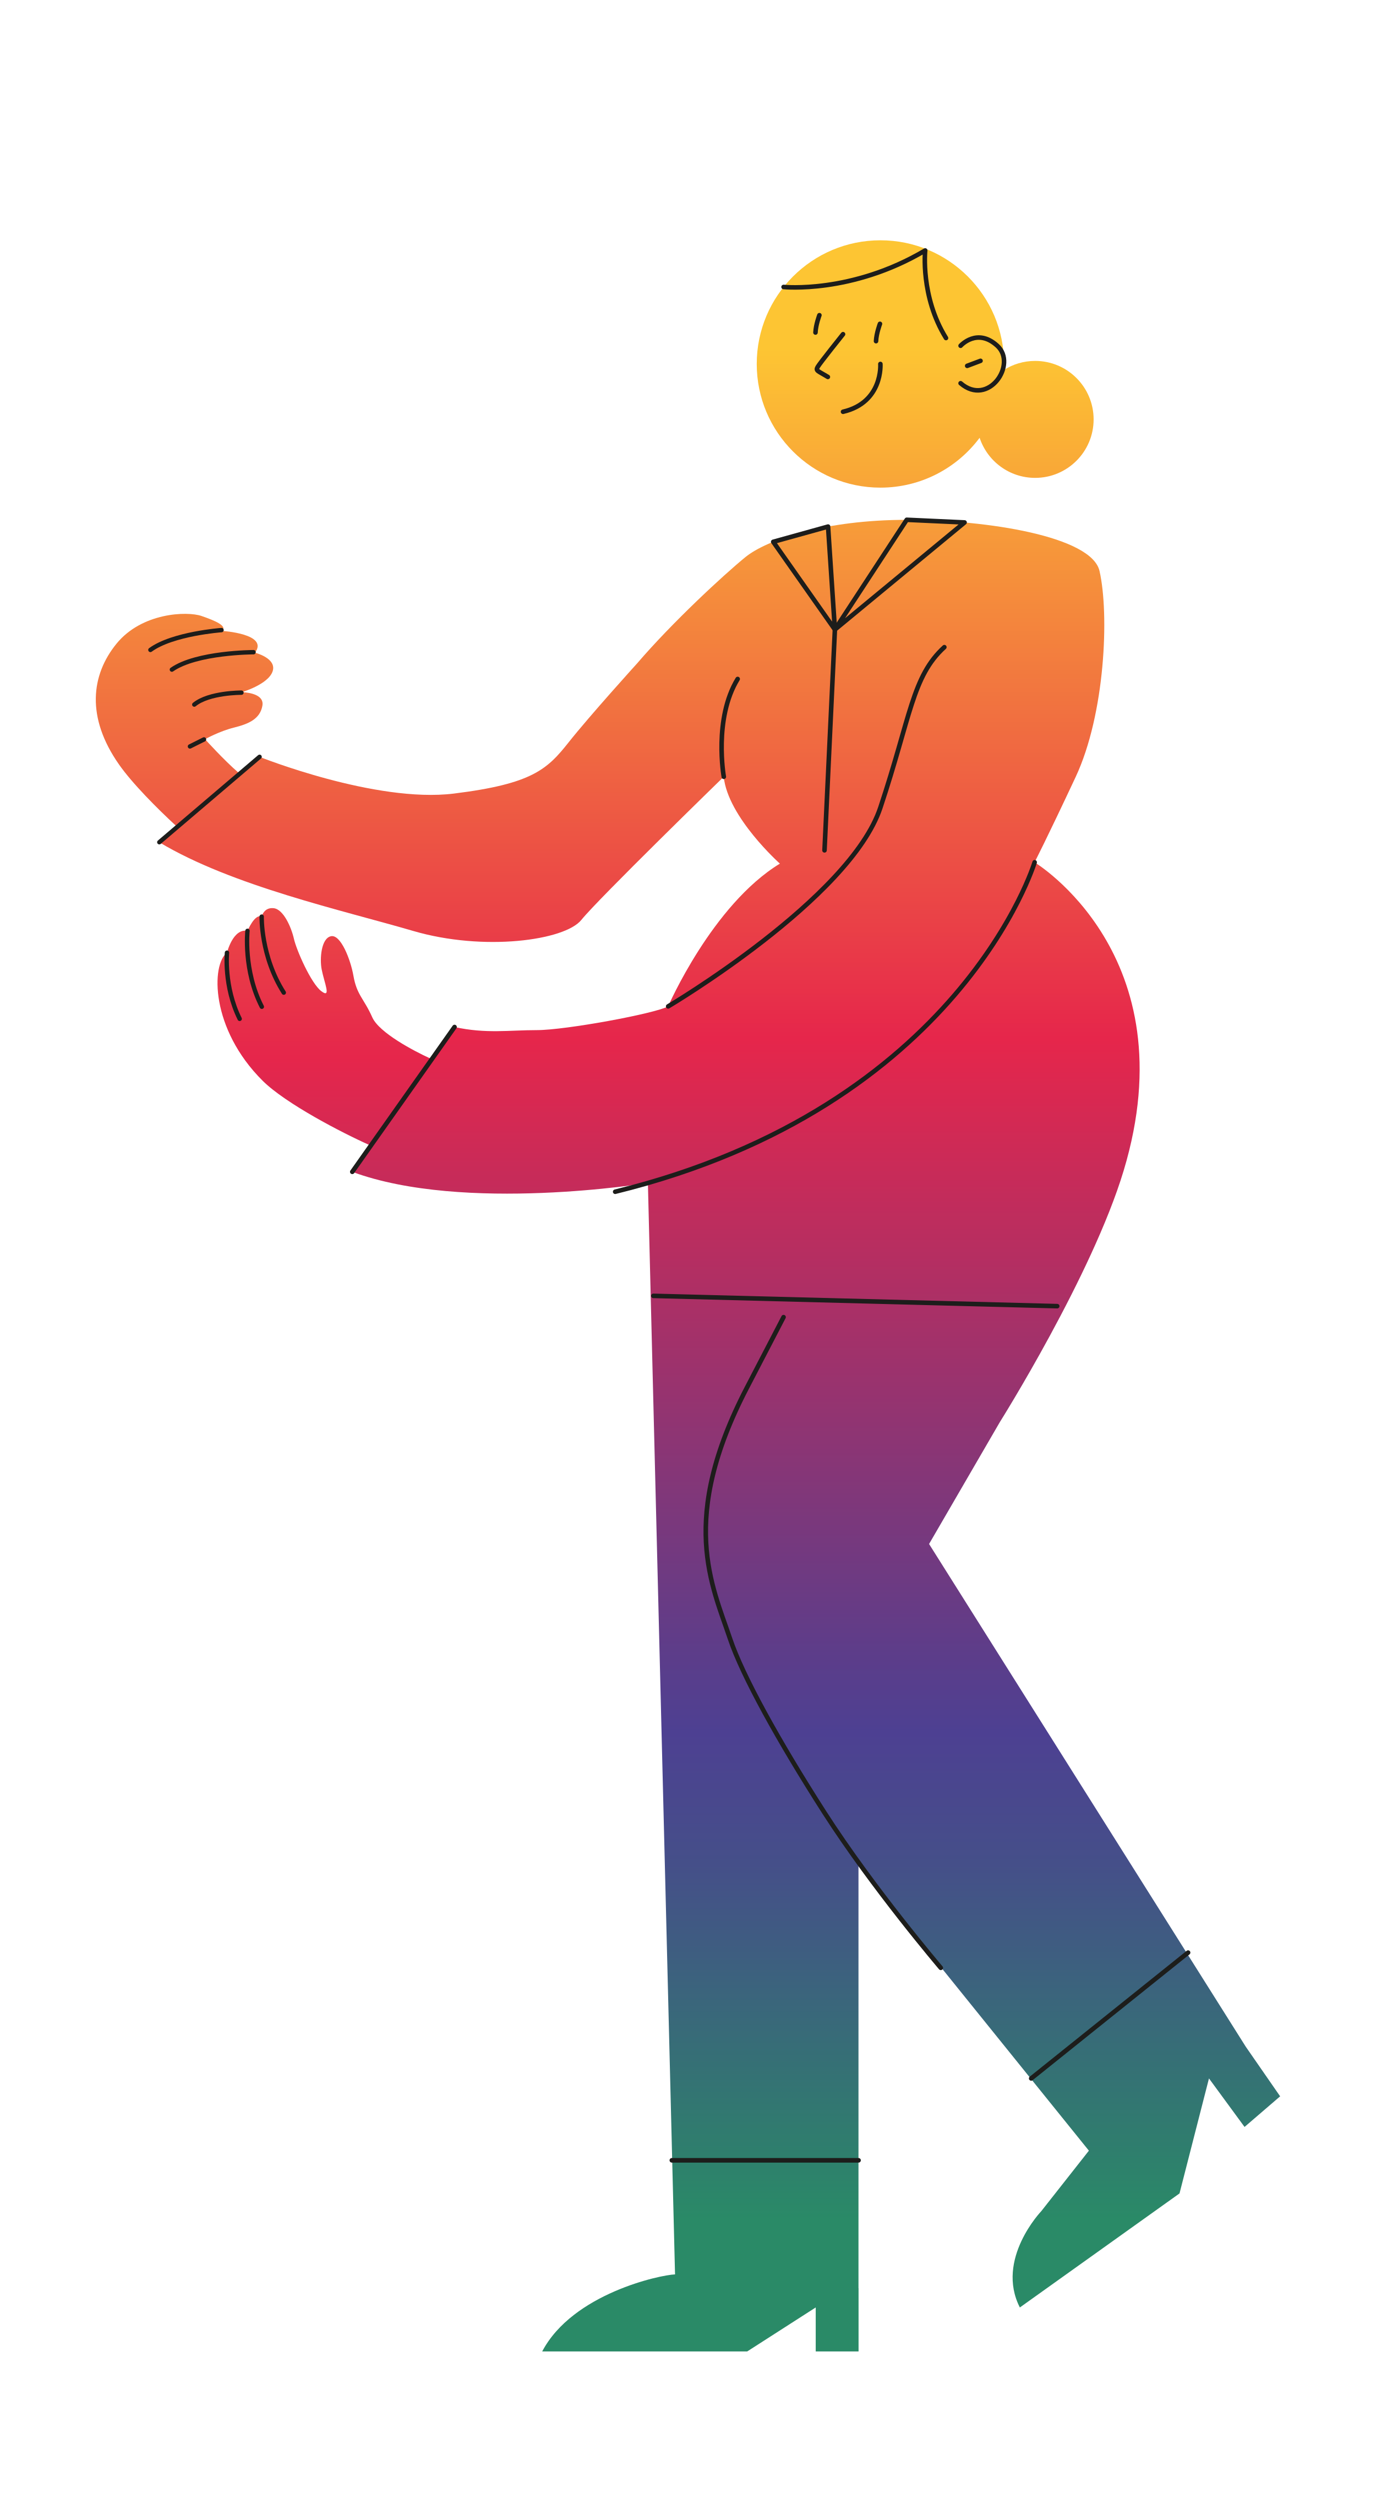 <?xml version="1.0" encoding="UTF-8"?>
<svg xmlns="http://www.w3.org/2000/svg" xmlns:xlink="http://www.w3.org/1999/xlink" viewBox="0 0 549.66 998.29">
  <defs>
    <style>
      .cls-1, .cls-2, .cls-3, .cls-4 {
        mix-blend-mode: multiply;
      }

      .cls-1, .cls-3, .cls-4, .cls-5 {
        fill: none;
        stroke: #1d1d1b;
        stroke-linecap: round;
      }

      .cls-1, .cls-3, .cls-5 {
        stroke-width: 1.82px;
      }

      .cls-1, .cls-4, .cls-5 {
        stroke-miterlimit: 10;
      }

      .cls-6 {
        fill: url(#Dégradé_sans_nom_2);
      }

      .cls-6, .cls-7, .cls-8, .cls-9 {
        stroke-width: 0px;
      }

      .cls-3 {
        stroke-linejoin: round;
      }

      .cls-4 {
        stroke-width: 1.75px;
      }

      .cls-7 {
        fill: url(#Dégradé_sans_nom_2-3);
      }

      .cls-8 {
        fill: url(#Dégradé_sans_nom_2-2);
      }

      .cls-10 {
        isolation: isolate;
      }

      .cls-9 {
        fill: url(#Dégradé_sans_nom_40);
      }
    </style>
    <linearGradient id="Dégradé_sans_nom_2" data-name="Dégradé sans nom 2" x1="369.57" y1="139.47" x2="369.57" y2="870.61" gradientUnits="userSpaceOnUse">
      <stop offset="0" stop-color="#fdc533"></stop>
      <stop offset=".37" stop-color="#e6264b"></stop>
      <stop offset=".7" stop-color="#5c3d8a"></stop>
      <stop offset=".74" stop-color="#4d4092"></stop>
      <stop offset=".83" stop-color="#444e82"></stop>
      <stop offset="1" stop-color="#2c765a"></stop>
      <stop offset="1" stop-color="#2c775a"></stop>
    </linearGradient>
    <linearGradient id="Dégradé_sans_nom_40" data-name="Dégradé sans nom 40" x1="287.52" y1="137.83" x2="287.52" y2="886.55" gradientUnits="userSpaceOnUse">
      <stop offset="0" stop-color="#fdc533"></stop>
      <stop offset=".37" stop-color="#e6264b"></stop>
      <stop offset=".7" stop-color="#5c3d8a"></stop>
      <stop offset=".74" stop-color="#4d4092"></stop>
      <stop offset=".81" stop-color="#454f89"></stop>
      <stop offset=".94" stop-color="#327771"></stop>
      <stop offset="1" stop-color="#2a8a67"></stop>
    </linearGradient>
    <linearGradient id="Dégradé_sans_nom_2-2" data-name="Dégradé sans nom 2" x1="129.33" y1="145.34" x2="129.33" y2="893.26" xlink:href="#Dégradé_sans_nom_2"></linearGradient>
    <linearGradient id="Dégradé_sans_nom_2-3" data-name="Dégradé sans nom 2" x1="73.7" y1="138.48" x2="73.7" y2="876.88" xlink:href="#Dégradé_sans_nom_2"></linearGradient>
  </defs>
  <g class="cls-10">
    <g id="Calque_1" data-name="Calque 1">
      <g>
        <g>
          <g>
            <g>
              <g>
                <path class="cls-6" d="M351.68,194.78c16.23,0,30.63-7.83,39.64-19.91,3.08,9.3,11.84,16.01,22.18,16.01,12.9,0,23.36-10.46,23.36-23.36s-10.46-23.36-23.36-23.36c-4.59,0-8.86,1.33-12.47,3.61.04-.79.06-1.59.06-2.39,0-27.29-22.12-49.4-49.4-49.4s-49.4,22.12-49.4,49.4,22.12,49.4,49.4,49.4Z"></path>
                <path class="cls-9" d="M511.39,837.32l-14.24,12.25-14.21-19.38-11.77,45.94-63.78,45.55c-9.83-19.3,8.58-38.49,8.58-38.49l19-24.14-92.04-114.12v169.04h.03v25.28h-17.11v-17.58l-27.38,17.58h-81.89c12.15-23.12,47.25-30.61,53.07-30.78l-10.84-435.95s-73.42,12.08-118.11-4.45l40.84-57.85c12.56,2.76,21.71,1.24,33,1.24s46.93-6.54,52.35-9.48c0,0,17.57-40.51,44.65-57.02,0,0-20.78-18.5-22.44-34.69,0,0-50.24,48.89-56.85,57.15-6.61,8.26-39.05,12.68-67.2,4.43-28.15-8.25-72.32-17.96-101.44-35.43l40.05-34.11s46.33,18.53,77.61,14.67c31.27-3.86,37.31-9.65,45.87-20.46,8.57-10.81,27.32-31.49,27.32-31.49,14.15-16.51,34.59-35.38,43.24-42.45,8.65-7.08,32.23-14.94,64.47-14.94s73.9,6.62,77.05,20.44c3.93,17.3,2.24,57.16-9.56,82.32-11.79,25.16-16.39,34.03-16.39,34.03,0,0,61.57,37.05,35.57,123.22-12.63,41.86-49.41,100.33-49.41,100.33l-28.3,48.74,126.5,200.79,13.73,19.82Z"></path>
              </g>
              <path class="cls-8" d="M171.79,422.75c-6.37-2.9-20.33-10.22-23.07-16.38-3.4-7.64-6.19-8.88-7.54-16.62-1.11-6.36-5.05-16.62-8.97-15.79-3.92.83-4.54,8.99-3.72,13.24,1.03,5.35,4,11.83-.12,8.72-4.12-3.11-9.93-16.38-10.95-20.9-1.02-4.52-4.15-11.84-8.11-12.26-3.96-.42-4.77,3.37-4.77,3.37-2.8-1.28-5.67,5.68-5.67,5.68-5.81-1.11-8.19,8.72-8.19,8.72-6.3,4.65-6.73,30.35,14.27,51.19,9.14,9.07,31.7,20.8,42.85,25.74l24-34.71Z"></path>
              <path class="cls-7" d="M70.35,329.9c-7.62-7.03-17.48-16.94-22.77-24.48-13.28-18.91-11.19-35.84-1.05-48.3,10.14-12.46,28.22-13.05,33.96-11.08,5.74,1.97,10.3,4,8.27,5.97,0,0,18.76,1.14,13.1,8.7,0,0,8.8,2.19,7.04,7.44-1.76,5.26-12.32,8.33-12.32,8.33,0,0,9.18.05,8.24,5.39-.93,5.34-5.55,7.31-11.36,8.75-5.82,1.44-11.55,4.64-11.55,4.64,0,0,7.43,8.26,13.29,13.32l-24.85,21.31Z"></path>
            </g>
            <path class="cls-1" d="M413.3,344.42s-29.46,97.66-167.56,131.6"></path>
            <path class="cls-1" d="M266.91,401.98s72.65-42.97,84.77-79.39c12.12-36.41,12.75-52.44,25.55-64.09"></path>
            <path class="cls-1" d="M289.13,310.27s-4.15-23.2,5.54-39.06"></path>
            <path class="cls-1" d="M375.81,786.02s-27.16-31.87-46.46-61.97c-18.42-28.73-32.79-54.79-37.7-69.41-7.22-21.52-20.63-47.74,6.7-100.33l14.65-28.2"></path>
            <g class="cls-2">
              <path class="cls-5" d="M336.76,133.49s-9.23,11.51-10.13,13.08c-.9,1.57.02,1.52,4.07,3.99"></path>
              <path class="cls-5" d="M351.68,145.38s1.1,15.36-14.92,19.09"></path>
            </g>
            <path class="cls-1" d="M383.72,138.11s6.57-7.39,14.66,0c8.09,7.39-3.54,24.58-14.66,14.97"></path>
            <path class="cls-4" d="M88.49,251.68s-19.57,1.42-28.41,7.92"></path>
            <path class="cls-4" d="M101.28,260.51s-22.69.03-32.62,6.95"></path>
            <path class="cls-4" d="M96.45,276.67s-12.95-.07-18.84,4.76"></path>
            <line class="cls-4" x1="81.49" y1="295.35" x2="75.88" y2="298.15"></line>
            <path class="cls-4" d="M104.53,366.13s-.42,15.8,8.83,30.36"></path>
            <path class="cls-4" d="M98.86,371.81s-1.72,15.79,5.73,30.32"></path>
            <path class="cls-4" d="M90.67,380.53s-1.34,13.49,5.07,26.43"></path>
            <line class="cls-1" x1="181.57" y1="410.22" x2="140.72" y2="468.07"></line>
            <line class="cls-4" x1="103.69" y1="302.3" x2="63.64" y2="336.41"></line>
          </g>
          <path class="cls-3" d="M313.01,114.63s27.17,2.83,56.57-14.58c0,0-1.98,18.35,8.31,34.97"></path>
          <line class="cls-3" x1="386.36" y1="146.13" x2="391.68" y2="144.13"></line>
        </g>
        <path class="cls-1" d="M327.32,125.9s-1.44,3.79-1.57,6.92"></path>
        <path class="cls-1" d="M351.51,129.35s-1.44,3.79-1.57,6.92"></path>
        <polygon class="cls-3" points="333.51 251.47 330.78 210.33 308.87 216.42 333.51 251.47 333.51 251.47"></polygon>
        <polygon class="cls-3" points="362.2 207.62 385.31 208.68 333.51 251.47 362.2 207.62"></polygon>
        <line class="cls-3" x1="333.51" y1="251.47" x2="329.36" y2="339.65"></line>
        <line class="cls-1" x1="260.99" y1="517.61" x2="422.31" y2="521.72"></line>
        <line class="cls-1" x1="411.92" y1="830.19" x2="474.6" y2="779.93"></line>
        <line class="cls-1" x1="268.37" y1="862.9" x2="342.96" y2="862.9"></line>
      </g>
    </g>
  </g>
</svg>
